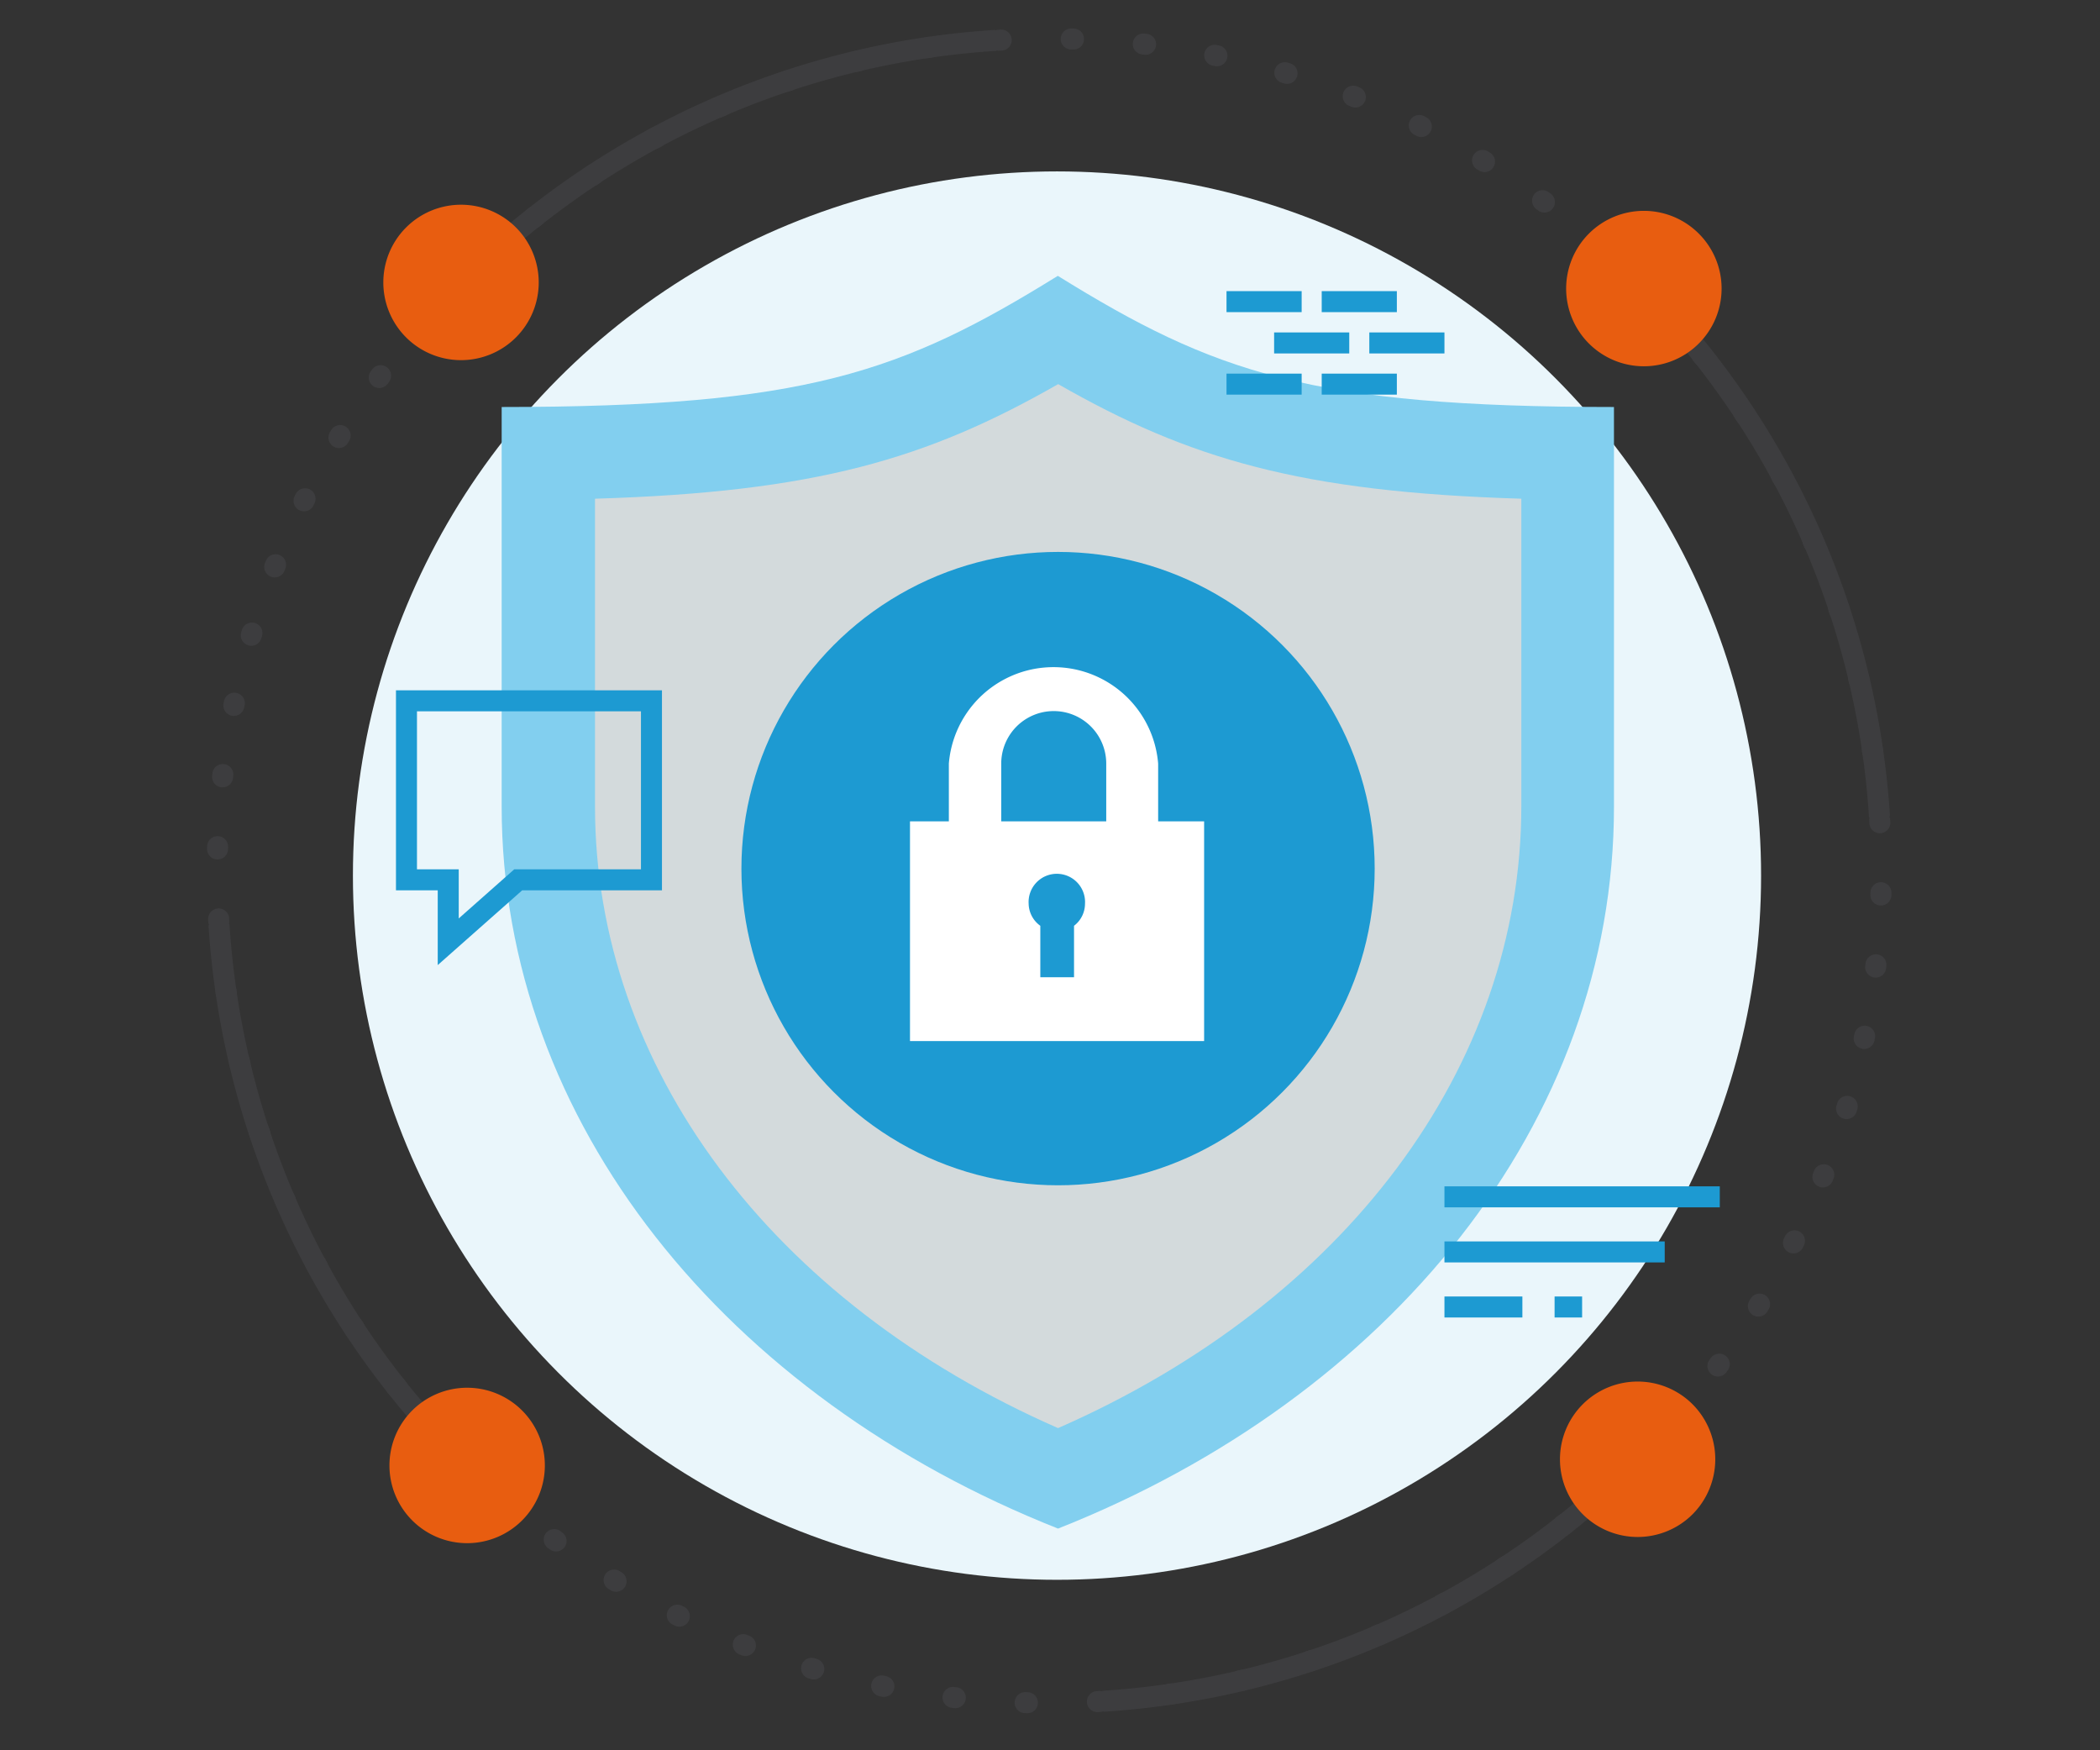 <svg xmlns="http://www.w3.org/2000/svg" width="180" height="150" viewBox="0 0 180 150">
  <rect x="0" y="0" width="180" height="150" fill="#333333" stroke="none"/>
  <title>4iG_icn_150px_portfolio_sec</title>
  <g id="Layer_2" data-name="Layer 2">
    <g id="Layer_1-2" data-name="Layer 1">
      <g>
        <circle cx="90.6" cy="75.04" r="60.35" style="fill: #eaf6fb"/>
        <path d="M90.69,131C62.3,119.77,43,96.21,43,69.11V34.88c26,0,34.28-2.94,47.67-11.24,13.39,8.3,21.69,11.24,47.67,11.24V69.11C138.36,96.21,119.08,119.77,90.69,131Z" style="fill: #82cfef"/>
        <path d="M90.69,122.39C66.12,111.61,51,91.43,51,69.11V42.74c18.89-.57,28.45-3.39,39.7-9.82,11.24,6.43,20.81,9.25,39.7,9.82V69.11C130.39,91.43,115.26,111.61,90.69,122.39Z" style="fill: #d3dadc"/>
        <circle cx="90.69" cy="74.44" r="27.14" style="fill: #1d9ad2"/>
        <g>
          <path d="M36.71,27.17A71.32,71.32,0,0,1,137.4,21.4" style="fill: none;stroke: #3d3d3f;stroke-linecap: round;stroke-miterlimit: 10;stroke-width: 1.8px;stroke-dasharray: 0.197,6"/>
          <path d="M39.51,24.2A71.12,71.12,0,0,1,85.34,3.46" style="fill: none;stroke: #3d3d3f;stroke-miterlimit: 10;stroke-width: 1.8px"/>
          <path d="M42.48,127.86A71.31,71.31,0,0,1,36.71,27.17" style="fill: none;stroke: #3d3d3f;stroke-linecap: round;stroke-miterlimit: 10;stroke-width: 1.8px;stroke-dasharray: 0.197,6"/>
          <path d="M39.51,125.06A71.12,71.12,0,0,1,18.77,79.23" style="fill: none;stroke: #3d3d3f;stroke-miterlimit: 10;stroke-width: 1.8px"/>
          <path d="M143.17,122.09a71.31,71.31,0,0,1-100.69,5.77" style="fill: none;stroke: #3d3d3f;stroke-linecap: round;stroke-miterlimit: 10;stroke-width: 1.8px;stroke-dasharray: 0.197,6"/>
          <path d="M140.37,125.06A71.12,71.12,0,0,1,94.54,145.8" style="fill: none;stroke: #3d3d3f;stroke-miterlimit: 10;stroke-width: 1.8px"/>
          <path d="M137.39,21.4a71.32,71.32,0,0,1,5.78,100.69" style="fill: none;stroke: #3d3d3f;stroke-linecap: round;stroke-miterlimit: 10;stroke-width: 1.8px;stroke-dasharray: 0.197,6"/>
          <path d="M140.36,24.2A71,71,0,0,1,161.1,70" style="fill: none;stroke: #3d3d3f;stroke-miterlimit: 10;stroke-width: 1.8px"/>
          <path d="M145.61,29.44a6.66,6.66,0,1,1,0-9.42A6.65,6.65,0,0,1,145.61,29.44Z" style="fill: #e85d10"/>
          <path d="M44.22,28.92a6.66,6.66,0,1,1,0-9.43A6.66,6.66,0,0,1,44.22,28.92Z" style="fill: #e85d10"/>
          <path d="M145.08,129.77a6.66,6.66,0,1,1,0-9.42A6.68,6.68,0,0,1,145.08,129.77Z" style="fill: #e85d10"/>
          <path d="M44.75,130.3a6.66,6.66,0,1,1,0-9.42A6.66,6.66,0,0,1,44.75,130.3Z" style="fill: #e85d10"/>
        </g>
        <path d="M78,70.39V89.22h25.21V70.39Z" style="fill: #fff"/>
        <path d="M99.27,74.44v-9a9,9,0,0,0-17.94,0v9h4.49v-9a4.49,4.49,0,1,1,9,0v9Z" style="fill: #fff"/>
        <path d="M93,77.46a2.42,2.42,0,1,0-4.83,0,2.38,2.38,0,0,0,1,1.88v4.41h2.89V79.34A2.38,2.38,0,0,0,93,77.46Z" style="fill: #1d9ad2"/>
        <g>
          <line x1="123.81" y1="102.57" x2="147.41" y2="102.57" style="fill: none;stroke: #1d9ad2;stroke-miterlimit: 10;stroke-width: 1.8px"/>
          <line x1="123.81" y1="107.29" x2="142.69" y2="107.29" style="fill: none;stroke: #1d9ad2;stroke-miterlimit: 10;stroke-width: 1.8px"/>
          <line x1="123.81" y1="112.01" x2="130.49" y2="112.01" style="fill: none;stroke: #1d9ad2;stroke-miterlimit: 10;stroke-width: 1.8px"/>
          <line x1="133.25" y1="112.01" x2="135.61" y2="112.01" style="fill: none;stroke: #1d9ad2;stroke-miterlimit: 10;stroke-width: 1.8px"/>
        </g>
        <polygon points="55.84 60.06 34.84 60.06 34.84 75.4 38.42 75.4 38.42 80.71 44.42 75.4 55.84 75.4 55.84 60.06" style="fill: none;stroke: #1d9ad2;stroke-miterlimit: 10;stroke-width: 1.8px"/>
        <g>
          <g>
            <line x1="113.29" y1="32.92" x2="119.73" y2="32.92" style="fill: none;stroke: #1d9ad2;stroke-miterlimit: 10;stroke-width: 1.8px"/>
            <line x1="105.13" y1="32.92" x2="111.57" y2="32.92" style="fill: none;stroke: #1d9ad2;stroke-miterlimit: 10;stroke-width: 1.8px"/>
          </g>
          <g>
            <line x1="113.29" y1="25.85" x2="119.73" y2="25.85" style="fill: none;stroke: #1d9ad2;stroke-miterlimit: 10;stroke-width: 1.8px"/>
            <line x1="105.13" y1="25.85" x2="111.57" y2="25.85" style="fill: none;stroke: #1d9ad2;stroke-miterlimit: 10;stroke-width: 1.8px"/>
          </g>
          <g>
            <line x1="117.37" y1="29.39" x2="123.81" y2="29.39" style="fill: none;stroke: #1d9ad2;stroke-miterlimit: 10;stroke-width: 1.8px"/>
            <line x1="109.21" y1="29.39" x2="115.65" y2="29.39" style="fill: none;stroke: #1d9ad2;stroke-miterlimit: 10;stroke-width: 1.8px"/>
          </g>
        </g>
        <rect width="180" height="150" style="fill: none;opacity: 0.2"/>
      </g>
    </g>
  </g>
</svg>
